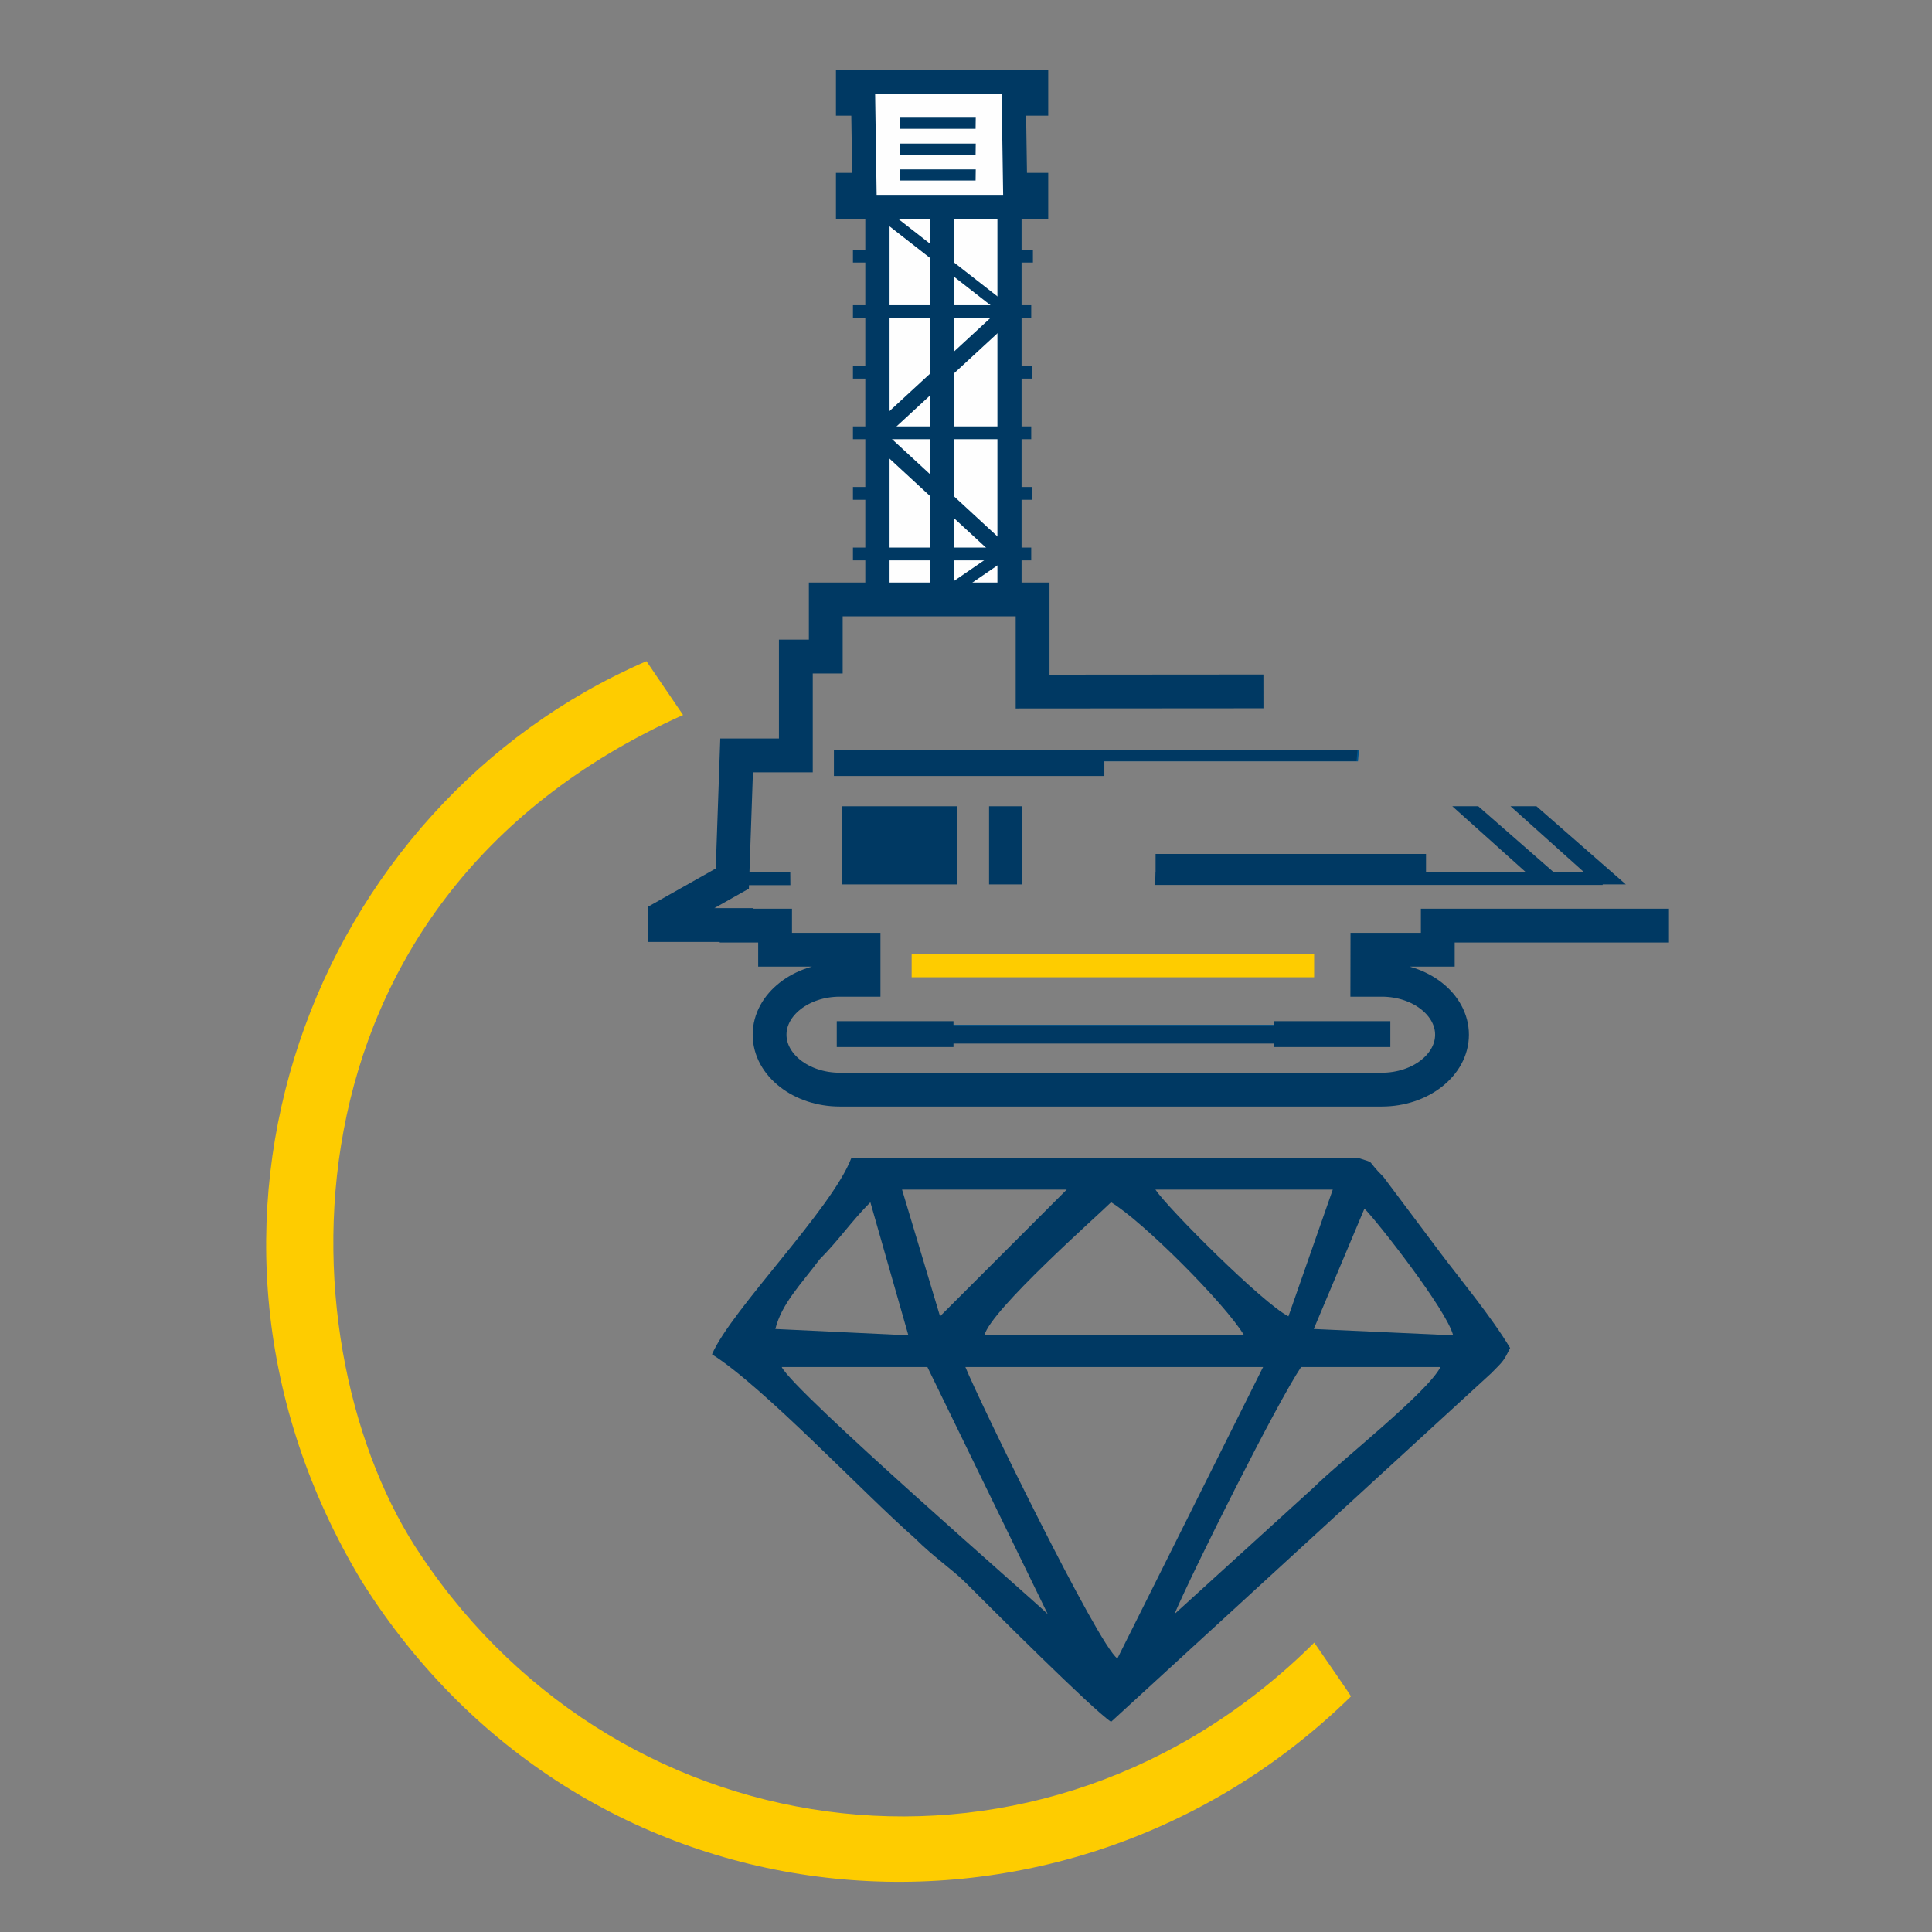 <?xml version="1.0" encoding="UTF-8"?>
<!DOCTYPE svg PUBLIC "-//W3C//DTD SVG 1.1//EN" "http://www.w3.org/Graphics/SVG/1.1/DTD/svg11.dtd">
<!-- Creator: CorelDRAW 2020 (64-Bit) -->
<svg xmlns="http://www.w3.org/2000/svg" xml:space="preserve" width="40mm" height="40mm" version="1.1" style="shape-rendering:geometricPrecision; text-rendering:geometricPrecision; image-rendering:optimizeQuality; fill-rule:evenodd; clip-rule:evenodd"
viewBox="0 0 4000 4000"
 xmlns:xlink="http://www.w3.org/1999/xlink"
 xmlns:xodm="http://www.corel.com/coreldraw/odm/2003">
 <rect x="0" y="0" width="4000" height="4000" fill="#808080" stroke="none"/>
 <defs>
  <style type="text/css">
   <![CDATA[
    .str2 {stroke:#003963;stroke-width:70;stroke-miterlimit:22.926}
    .str0 {stroke:#003963;stroke-width:50;stroke-miterlimit:22.926}
    .str1 {stroke:#003963;stroke-width:7.62;stroke-miterlimit:22.926}
    .fil2 {fill:none}
    .fil0 {fill:#003963}
    .fil3 {fill:#00558E}
    .fil4 {fill:#FECC00}
    .fil5 {fill:#FECC00}
    .fil1 {fill:#FEFEFE}
   ]]>
  </style>
 </defs>
 <g id="Слой_x0020_1">
  <g id="_2467935416016">
   <path class="fil0" d="M2313.48 3433.69c-39.34,-26.24 -288.52,-537.85 -314.75,-603.44l616.39 0 -301.64 603.44zm118.03 -91.83c39.35,-91.83 209.84,-432.9 262.29,-511.61l288.53 0c-26.23,52.47 -209.84,196.77 -262.3,249.24l-288.52 262.37zm-813.1 -511.61l301.63 0 249.18 511.61c-26.23,-26.24 -524.59,-459.14 -550.81,-511.61zm1206.54 -327.96c26.23,26.24 170.49,209.9 183.61,262.37l-288.53 -13.12 104.92 -249.25zm-786.88 262.37c13.12,-52.47 236.07,-249.25 262.3,-275.48 65.57,39.35 236.06,209.89 275.4,275.48l-537.7 0zm-432.78 -13.12c13.12,-52.47 52.46,-91.83 91.8,-144.3 39.35,-39.35 65.58,-78.71 104.92,-118.06l78.69 275.48 -275.41 -13.12zm1062.29 -26.24c-52.46,-26.23 -249.18,-223.01 -275.41,-262.36l367.21 0 -91.8 262.36zm-800 -262.36l340.98 0 -262.29 262.36 -78.69 -262.36zm-104.91 -65.59c-39.35,104.94 -249.18,314.84 -288.53,406.66 104.92,65.59 314.76,288.6 419.67,380.43 39.35,39.35 78.69,65.59 104.92,91.83 52.46,52.47 262.29,262.36 301.64,288.6l786.87 -721.5c26.23,-26.24 26.23,-26.24 39.35,-52.48 -39.35,-65.59 -104.92,-144.3 -144.26,-196.77l-118.04 -157.42c-39.34,-39.35 -13.11,-26.23 -52.45,-39.35l-1049.17 0z"/>
   <polygon class="fil1 str0" points="1816.74,377.22 2090.05,377.22 2090.05,1240.33 1816.74,1240.33 "/>
   <polygon class="fil1 str0" points="1816.74,377.22 1950.75,377.22 1950.75,1240.33 1816.74,1240.33 "/>
   <polygon class="fil0 str1" points="1769.74,1156.36 2131.25,1156.36 2131.25,1137.5 1769.74,1137.5 "/>
   <polygon class="fil0 str1" points="1769.74,1030.93 1820.27,1030.93 1820.27,1012.07 1769.74,1012.07 "/>
   <polygon class="fil0 str1" points="2082.19,1030.93 2132.72,1030.93 2132.72,1012.07 2082.19,1012.07 "/>
   <polygon class="fil0 str1" points="1769.74,905.49 2131.25,905.49 2131.25,886.63 1769.74,886.63 "/>
   <polygon class="fil0 str1" points="1769.74,780.05 1817.13,780.05 1817.13,761.19 1769.74,761.19 "/>
   <polygon class="fil0 str1" points="2086.04,780.05 2133.43,780.05 2133.43,761.19 2086.04,761.19 "/>
   <polygon class="fil0 str1" points="1769.74,654.61 2131.25,654.61 2131.25,635.75 1769.74,635.75 "/>
   <polygon class="fil0" points="1821.89,453.13 2077.99,653.18 2077.99,623.7 1821.89,423.65 "/>
   <polygon class="fil0" points="2097.14,1148.63 1951.34,1248.64 1951.34,1219.16 2097.14,1119.16 "/>
   <polygon class="fil0 str1" points="2077.99,672.97 1818.54,912.38 1818.54,877.59 2077.99,638.19 "/>
   <polygon class="fil0 str1" points="1818.54,923.04 2077.99,1162.44 2077.99,1127.66 1818.54,888.25 "/>
   <polygon class="fil0 str1" points="1769.74,539.79 1822.29,539.79 1822.29,520.93 1769.74,520.93 "/>
   <polygon class="fil0 str1" points="2082.19,539.79 2134.75,539.79 2134.75,520.93 2082.19,520.93 "/>
   <path class="fil2 str2" d="M3455.42 1916.35l-478.64 0 0 49.92 -145.75 0 -0.11 62.26 30.04 0c79.91,0 145.29,51.16 145.29,113.7l0 0c0,62.54 -65.43,113.71 -145.29,113.71l-1122.31 0c-79.85,0 -145.28,-51.17 -145.28,-113.71l0 0c0,-62.54 65.38,-113.7 145.28,-113.7l49.24 0 0 -62.26 -183.15 0 0 -49.92 -79.66 0 0 -1.18 -148.63 0 0 -17.31 139.74 -78.82 8.89 -255.04 122.65 0 0 -204.7 61.96 0 0 -118.23 428.24 0 0 190.76c137.74,0 306.81,-0.19 477.9,-0.37"/>
   <polygon class="fil1 str0" points="2099.09,214.42 2101.62,382.91 2145.25,382.91 2145.25,428.37 1755.74,428.37 1755.74,382.91 1789.66,382.91 1787.14,214.42 1755.74,214.42 1755.74,168.96 2145.25,168.96 2145.25,214.42 "/>
   <polygon class="fil3" points="2772.59,2121.76 1845.48,2121.76 1843.51,2151.84 2770.62,2151.84 "/>
   <polygon class="fil0" points="1517.26,1805.72 1636.14,1805.72 1636.39,1832.6 1517.51,1832.6 "/>
   <polygon class="fil3" points="2813.61,1553.2 1836.41,1553.2 1834.33,1576.33 2811.53,1576.33 "/>
   <polygon class="fil0" points="2020.18,350.67 1863.01,350.67 1862.68,373.81 2019.85,373.81 "/>
   <polygon class="fil0" points="3307.72,1831.07 3366.1,1831.07 3181.05,1669.27 3127.35,1669.27 "/>
   <polygon class="fil0" points="3187.23,1831.07 3245.61,1831.07 3060.56,1669.27 3006.86,1669.27 "/>
   <polygon class="fil0" points="2047.77,1831.07 2116.25,1831.07 2116.25,1669.28 2047.77,1669.28 "/>
   <polygon class="fil4" points="1887.48,2023.31 2720.75,2023.31 2720.75,1975.28 1887.48,1975.28 "/>
   <polygon class="fil0" points="1743.38,1831.07 1982.34,1831.07 1982.34,1669.28 1743.38,1669.28 "/>
   <polygon class="fil0" points="3320.05,1805.3 2392.94,1805.3 2390.97,1832.18 3318.08,1832.18 "/>
   <polygon class="fil0 str1" points="2769.56,2126.64 1842.45,2126.64 1840.48,2156.72 2767.59,2156.72 "/>
   <polygon class="fil0" points="2810.58,1552.77 1833.38,1552.77 1831.3,1575.91 2808.5,1575.91 "/>
   <polygon class="fil0" points="1726.52,1552.77 2286.43,1552.77 2286.43,1606.58 1726.52,1606.58 "/>
   <polygon class="fil0" points="2392.51,1768 2952.42,1768 2952.42,1821.81 2392.51,1821.81 "/>
   <polygon class="fil0" points="2636.91,2114.23 2878.55,2114.23 2878.55,2167.77 2636.91,2167.77 "/>
   <polygon class="fil0" points="1732.42,2114.23 1974.06,2114.23 1974.06,2167.77 1732.42,2167.77 "/>
   <polygon class="fil0" points="2020.18,297.13 1863.01,297.13 1862.68,320.27 2019.85,320.27 "/>
   <polygon class="fil0" points="2020.18,243.59 1863.01,243.59 1862.68,266.72 2019.85,266.72 "/>
  </g>
  <path class="fil5" d="M1414.21 1480.33c-867.15,388.8 -825.92,1323.28 -542.12,1740.63 418.31,625.56 1289.99,736.17 1848.93,179.92 23.46,34.48 76.81,110.54 75.86,111.48 -590.33,578.74 -1579.91,505.76 -2047.9,-238.41 -442.31,-734.18 -98.52,-1607.43 589.39,-1905.09 19.23,28.25 75.84,111.47 75.84,111.47z"/>
 </g>
</svg>

